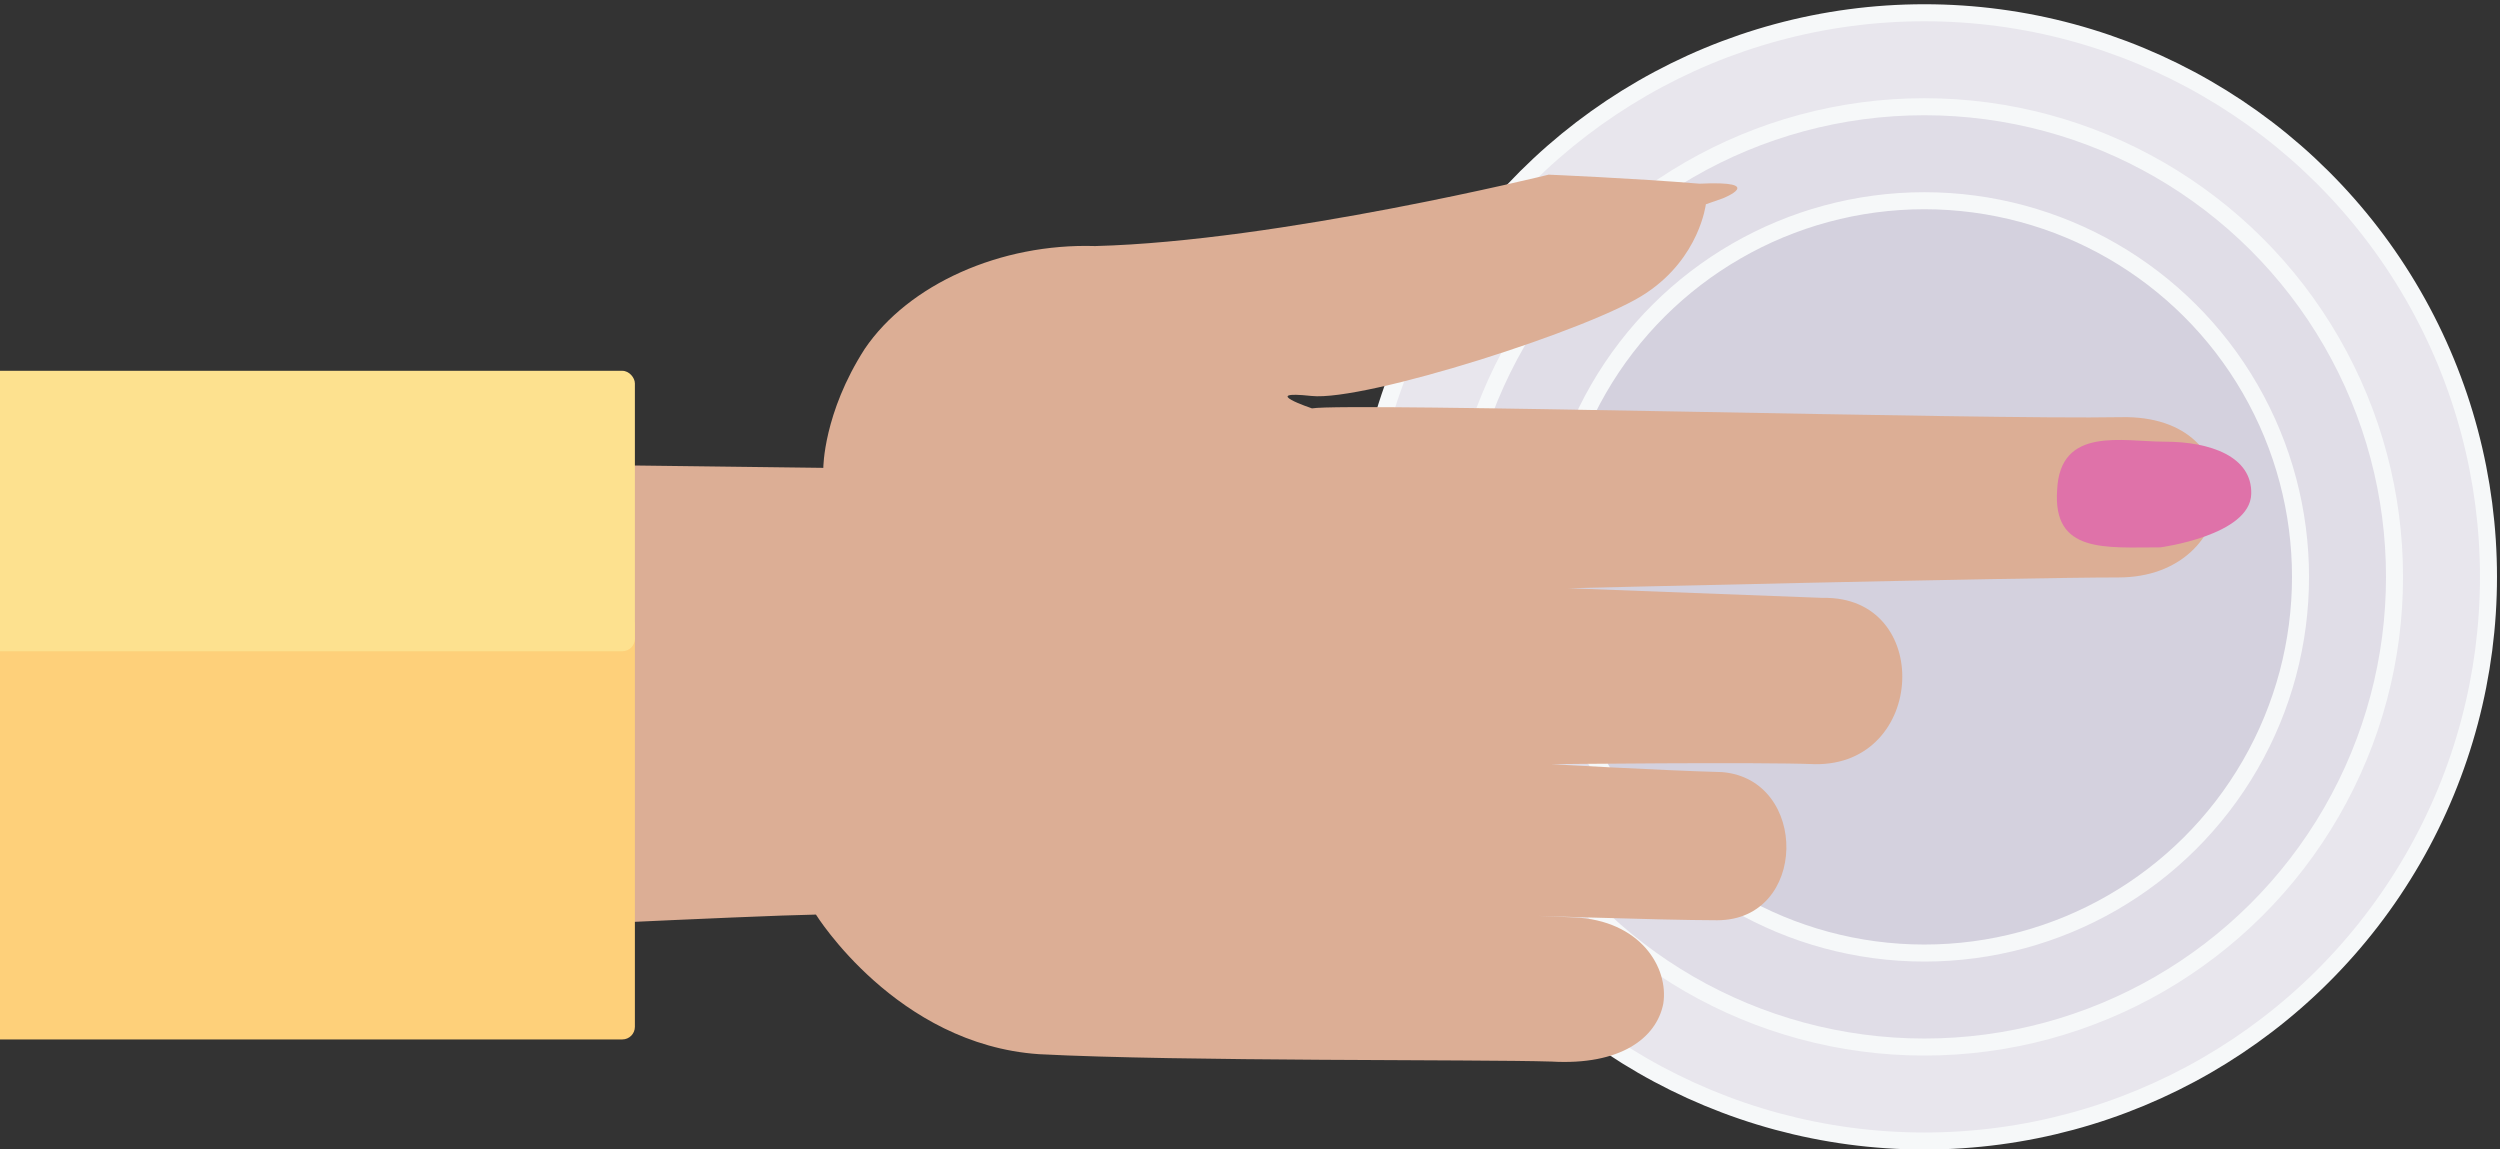 <?xml version="1.0" encoding="UTF-8"?>
<svg version="1.1" viewBox="0 0 966 444" xmlns="http://www.w3.org/2000/svg">
			<rect x="0" y="0" width="966" height="444" fill="#333333" stroke="none"/>
			<g stroke="#f6f8f9" stroke-width="6.579">
						<circle transform="rotate(-90)" cx="-222.91" cy="743.57" r="217.98" fill="#e8e6ed"/>
						<circle transform="rotate(-90)" cx="-222.91" cy="743.57" r="181.67" fill="#e0dde7"/>
						<circle transform="rotate(-90)" cx="-222.91" cy="743.57" r="145.35" fill="#d4d1de"/>
			</g>
			<path d="m315.28 353.39s31.14 50.219 86.184 53.947c54.825 2.851 170.18 1.974 198.03 2.851 26.535 1.535 40.57-8.991 43.202-22.368 2.193-14.035-8.991-32.237-34.43-33.333-25-1.097-29.605-1.097-29.605-1.097s63.158 2.193 84.868 2.193c35.088 0 35.526-54.386 1.974-57.237-24.123-0.658-66.009-3.07-66.009-3.07s80.483-0.877 101.75 0c43.202 0.658 45.833-65.132 3.07-64.254-41.447-1.535-98.246-3.728-98.246-3.728s173.9-4.167 212.5-4.167c48.465 0 53.29-63.158 0.877-61.93-52.632 1.031-298.68-5.724-312.5-3.399 0 0-21.053-7.061-0.219-4.803 20.614 2.237 109.21-26.009 129.39-39.781 20.614-13.684 23.026-34.276 23.026-34.276l6.579-2.303s17.325-6.886-8.991-5.658c-25.439-2.105-58.333-3.487-58.333-3.487s-104.17 25.746-175.22 27.588c-36.623-1.14-72.149 14.825-89.035 39.715-16.009 24.89-16.009 45.987-16.009 45.987l-143.82-1.798 1.053 180.55s114.69-5.702 139.91-6.14z" fill="#dcae95" stroke-width="2.193"/>
			<path d="m834.79 211.5c-21.272 0-41.667 2.412-39.912-22.149 1.097-24.803 25.219-18.684 41.667-18.684 17.325 0 33.772 5.636 33.333 20.219-0.439 16.009-35.088 20.614-35.088 20.614z" fill="#df72a9" stroke-width="2.193"/>
			<rect transform="scale(-1)" x="-245.32" y="-401.64" width="258.36" height="164.98" rx="4.865" fill="#fed07a" stroke-width="2.85"/>
			<rect transform="scale(-1)" x="-245.32" y="-251.64" width="258.36" height="108.36" rx="4.865" fill="#fde18f" stroke-width="2.85"/>
</svg>
